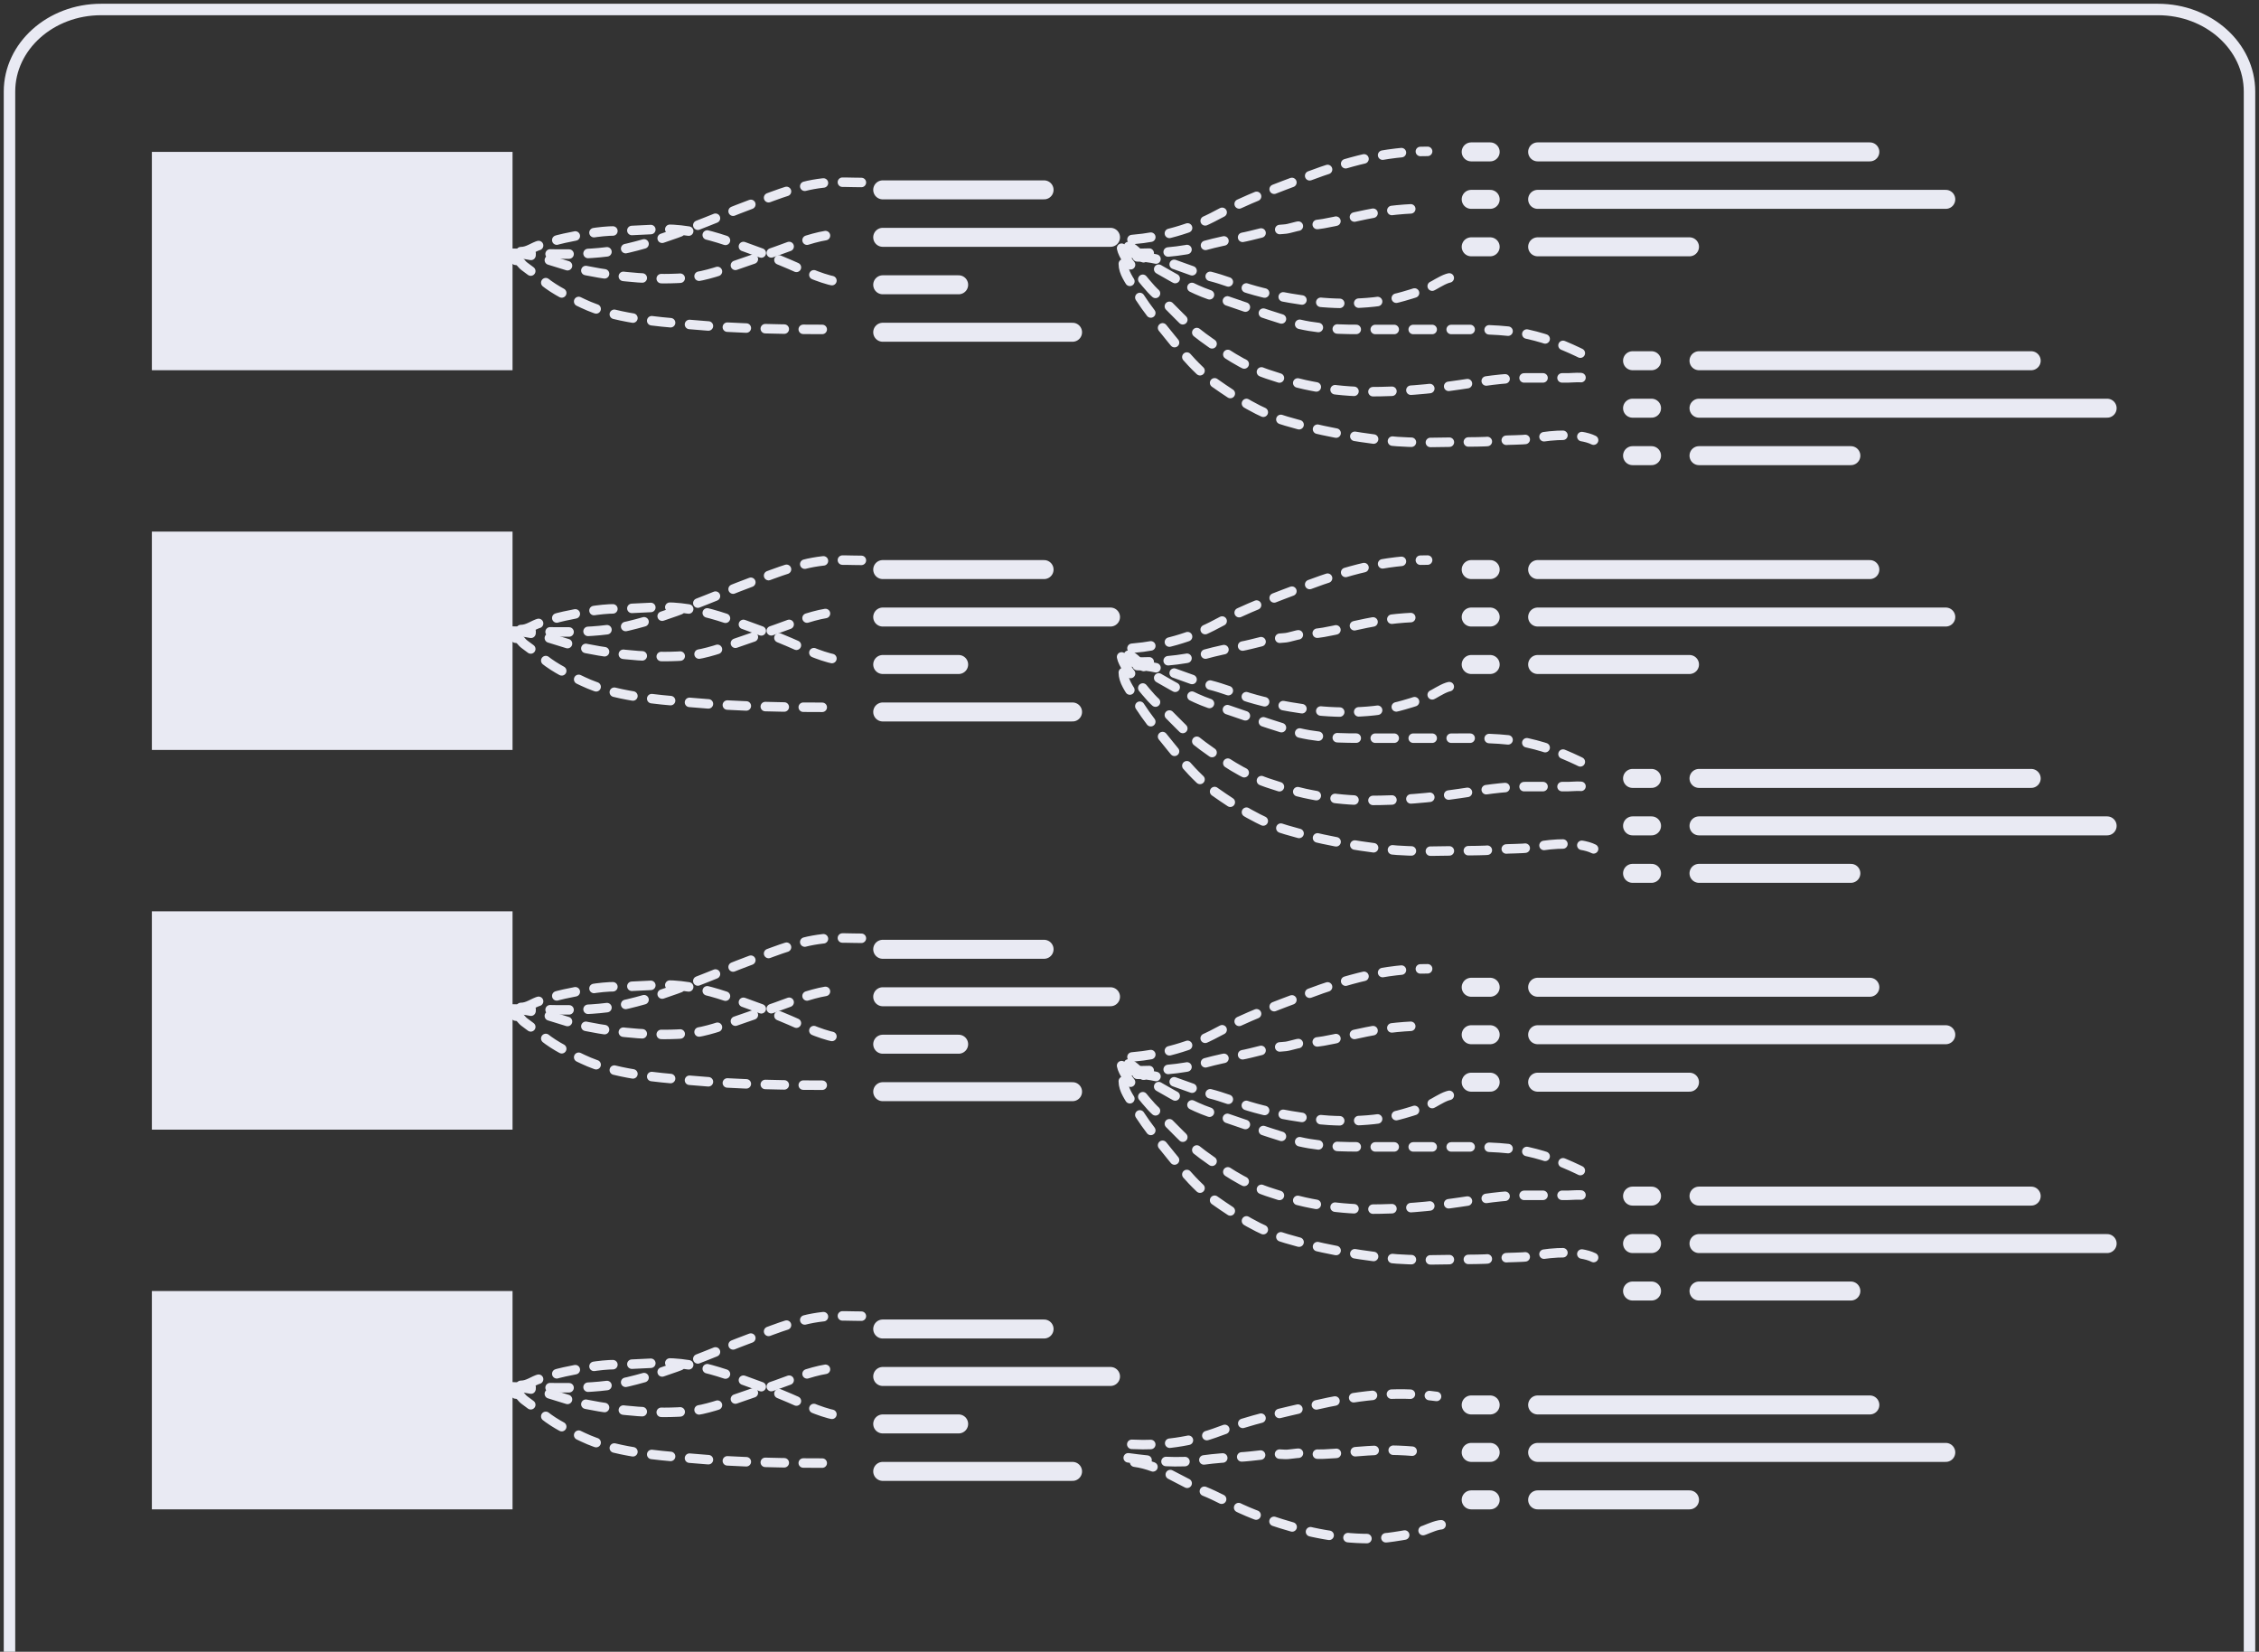 <?xml version="1.0" encoding="UTF-8"?> <svg xmlns="http://www.w3.org/2000/svg" width="238" height="174" viewBox="0 0 238 174" fill="none"><rect x="0" y="0" width="238" height="174" fill="#333333" stroke="none"/> <path d="M237 174V9.65C237 4.873 232.681 1 227.352 1H10.648C5.319 1 1 4.873 1 9.65V174" stroke="#E9EAF3" stroke-width="1.208"></path> <path d="M54 16H16V39H54V16Z" fill="#E9EAF3"></path> <path d="M54 56H16V79H54V56Z" fill="#E9EAF3"></path> <path d="M54 96H16V119H54V96Z" fill="#E9EAF3"></path> <path d="M54 136H16V159H54V136Z" fill="#E9EAF3"></path> <path d="M162 16H197" stroke="#E9EAF3" stroke-width="2" stroke-linecap="round"></path> <path d="M162 60H197" stroke="#E9EAF3" stroke-width="2" stroke-linecap="round"></path> <path d="M162 104H197" stroke="#E9EAF3" stroke-width="2" stroke-linecap="round"></path> <path d="M162 148H197" stroke="#E9EAF3" stroke-width="2" stroke-linecap="round"></path> <path d="M179 38H214" stroke="#E9EAF3" stroke-width="2" stroke-linecap="round"></path> <path d="M179 82H214" stroke="#E9EAF3" stroke-width="2" stroke-linecap="round"></path> <path d="M179 126H214" stroke="#E9EAF3" stroke-width="2" stroke-linecap="round"></path> <path d="M93 20H110" stroke="#E9EAF3" stroke-width="2" stroke-linecap="round"></path> <path d="M93 60H110" stroke="#E9EAF3" stroke-width="2" stroke-linecap="round"></path> <path d="M93 100H110" stroke="#E9EAF3" stroke-width="2" stroke-linecap="round"></path> <path d="M93 140H110" stroke="#E9EAF3" stroke-width="2" stroke-linecap="round"></path> <path d="M93 25H117" stroke="#E9EAF3" stroke-width="2" stroke-linecap="round"></path> <path d="M93 65H117" stroke="#E9EAF3" stroke-width="2" stroke-linecap="round"></path> <path d="M93 105H117" stroke="#E9EAF3" stroke-width="2" stroke-linecap="round"></path> <path d="M93 145H117" stroke="#E9EAF3" stroke-width="2" stroke-linecap="round"></path> <path d="M93 30H101" stroke="#E9EAF3" stroke-width="2" stroke-linecap="round"></path> <path d="M93 70H101" stroke="#E9EAF3" stroke-width="2" stroke-linecap="round"></path> <path d="M93 110H101" stroke="#E9EAF3" stroke-width="2" stroke-linecap="round"></path> <path d="M93 150H101" stroke="#E9EAF3" stroke-width="2" stroke-linecap="round"></path> <path d="M93 35H113" stroke="#E9EAF3" stroke-width="2" stroke-linecap="round"></path> <path d="M93 75H113" stroke="#E9EAF3" stroke-width="2" stroke-linecap="round"></path> <path d="M93 115H113" stroke="#E9EAF3" stroke-width="2" stroke-linecap="round"></path> <path d="M93 155H113" stroke="#E9EAF3" stroke-width="2" stroke-linecap="round"></path> <path d="M155 16H157" stroke="#E9EAF3" stroke-width="2" stroke-linecap="round"></path> <path d="M155 60H157" stroke="#E9EAF3" stroke-width="2" stroke-linecap="round"></path> <path d="M155 104H157" stroke="#E9EAF3" stroke-width="2" stroke-linecap="round"></path> <path d="M155 148H157" stroke="#E9EAF3" stroke-width="2" stroke-linecap="round"></path> <path d="M172 38H174" stroke="#E9EAF3" stroke-width="2" stroke-linecap="round"></path> <path d="M172 82H174" stroke="#E9EAF3" stroke-width="2" stroke-linecap="round"></path> <path d="M172 126H174" stroke="#E9EAF3" stroke-width="2" stroke-linecap="round"></path> <path d="M162 21H205" stroke="#E9EAF3" stroke-width="2" stroke-linecap="round"></path> <path d="M162 65H205" stroke="#E9EAF3" stroke-width="2" stroke-linecap="round"></path> <path d="M162 109H205" stroke="#E9EAF3" stroke-width="2" stroke-linecap="round"></path> <path d="M162 153H205" stroke="#E9EAF3" stroke-width="2" stroke-linecap="round"></path> <path d="M179 43H222" stroke="#E9EAF3" stroke-width="2" stroke-linecap="round"></path> <path d="M179 87H222" stroke="#E9EAF3" stroke-width="2" stroke-linecap="round"></path> <path d="M179 131H222" stroke="#E9EAF3" stroke-width="2" stroke-linecap="round"></path> <path d="M155 21H157" stroke="#E9EAF3" stroke-width="2" stroke-linecap="round"></path> <path d="M155 65H157" stroke="#E9EAF3" stroke-width="2" stroke-linecap="round"></path> <path d="M155 109H157" stroke="#E9EAF3" stroke-width="2" stroke-linecap="round"></path> <path d="M155 153H157" stroke="#E9EAF3" stroke-width="2" stroke-linecap="round"></path> <path d="M172 43H174" stroke="#E9EAF3" stroke-width="2" stroke-linecap="round"></path> <path d="M172 87H174" stroke="#E9EAF3" stroke-width="2" stroke-linecap="round"></path> <path d="M172 131H174" stroke="#E9EAF3" stroke-width="2" stroke-linecap="round"></path> <path d="M162 26H178" stroke="#E9EAF3" stroke-width="2" stroke-linecap="round"></path> <path d="M162 70H178" stroke="#E9EAF3" stroke-width="2" stroke-linecap="round"></path> <path d="M162 114H178" stroke="#E9EAF3" stroke-width="2" stroke-linecap="round"></path> <path d="M162 158H178" stroke="#E9EAF3" stroke-width="2" stroke-linecap="round"></path> <path d="M179 48H195" stroke="#E9EAF3" stroke-width="2" stroke-linecap="round"></path> <path d="M179 92H195" stroke="#E9EAF3" stroke-width="2" stroke-linecap="round"></path> <path d="M179 136H195" stroke="#E9EAF3" stroke-width="2" stroke-linecap="round"></path> <path d="M155 26H157" stroke="#E9EAF3" stroke-width="2" stroke-linecap="round"></path> <path d="M155 70H157" stroke="#E9EAF3" stroke-width="2" stroke-linecap="round"></path> <path d="M155 114H157" stroke="#E9EAF3" stroke-width="2" stroke-linecap="round"></path> <path d="M155 158H157" stroke="#E9EAF3" stroke-width="2" stroke-linecap="round"></path> <path d="M172 48H174" stroke="#E9EAF3" stroke-width="2" stroke-linecap="round"></path> <path d="M172 92H174" stroke="#E9EAF3" stroke-width="2" stroke-linecap="round"></path> <path d="M172 136H174" stroke="#E9EAF3" stroke-width="2" stroke-linecap="round"></path> <path d="M53.957 26.693C57.994 26.693 62.205 27.067 66.161 26.136C70.813 25.042 74.973 23.06 79.418 21.41C81.974 20.462 84.441 19.439 87.2 19.235C88.432 19.143 89.697 19.225 90.934 19.225" stroke="#E9EAF3" stroke-linecap="round" stroke-dasharray="2 2"></path> <path d="M53.957 26.693C56.626 26.693 59.197 27.994 61.8 28.514C65.312 29.217 69.136 29.558 72.719 29.233C74.345 29.085 76.196 28.41 77.728 27.866C79.53 27.227 81.35 26.641 83.142 25.964C84.758 25.354 86.654 24.689 88.384 24.689" stroke="#E9EAF3" stroke-linecap="round" stroke-dasharray="2 2"></path> <path d="M54.868 26.511C55.645 26.511 56.153 26.017 56.871 25.822C57.739 25.588 58.578 25.275 59.462 25.094C61.249 24.728 63.06 24.325 64.886 24.325C66.654 24.325 68.362 24.143 70.128 24.143C72.237 24.143 74.461 24.663 76.453 25.327C79.118 26.215 81.658 27.15 84.194 28.292C85.7 28.969 87.663 29.789 89.295 29.789" stroke="#E9EAF3" stroke-linecap="round" stroke-dasharray="2 2"></path> <path d="M54.321 27.421C54.83 27.421 54.873 27.785 55.252 28.059C55.943 28.558 56.609 29.074 57.276 29.607C58.584 30.653 59.93 31.267 61.425 31.975C64.759 33.554 68.909 33.841 72.537 34.171C77.759 34.646 82.941 34.708 88.202 34.708" stroke="#E9EAF3" stroke-linecap="round" stroke-dasharray="2 2"></path> <path d="M53.957 66.501C57.994 66.501 62.205 66.876 66.161 65.945C70.813 64.85 74.973 62.869 79.418 61.219C81.974 60.27 84.441 59.248 87.2 59.043C88.432 58.952 89.697 59.033 90.934 59.033" stroke="#E9EAF3" stroke-linecap="round" stroke-dasharray="2 2"></path> <path d="M53.957 66.501C56.626 66.501 59.197 67.802 61.8 68.323C65.312 69.025 69.136 69.367 72.719 69.041C74.345 68.894 76.196 68.219 77.728 67.675C79.53 67.036 81.35 66.45 83.142 65.773C84.758 65.162 86.654 64.498 88.384 64.498" stroke="#E9EAF3" stroke-linecap="round" stroke-dasharray="2 2"></path> <path d="M54.868 66.319C55.645 66.319 56.153 65.825 56.871 65.631C57.739 65.397 58.578 65.083 59.462 64.902C61.249 64.537 63.06 64.133 64.886 64.133C66.654 64.133 68.362 63.951 70.128 63.951C72.237 63.951 74.461 64.471 76.453 65.135C79.118 66.024 81.658 66.959 84.194 68.1C85.7 68.778 87.663 69.598 89.295 69.598" stroke="#E9EAF3" stroke-linecap="round" stroke-dasharray="2 2"></path> <path d="M54.321 67.23C54.83 67.23 54.873 67.594 55.252 67.868C55.943 68.367 56.609 68.882 57.276 69.416C58.584 70.462 59.93 71.076 61.425 71.784C64.759 73.363 68.909 73.65 72.537 73.98C77.759 74.454 82.941 74.516 88.202 74.516" stroke="#E9EAF3" stroke-linecap="round" stroke-dasharray="2 2"></path> <path d="M53.957 106.31C57.994 106.31 62.205 106.684 66.161 105.754C70.813 104.659 74.973 102.677 79.418 101.028C81.974 100.079 84.441 99.056 87.2 98.852C88.432 98.761 89.697 98.842 90.934 98.842" stroke="#E9EAF3" stroke-linecap="round" stroke-dasharray="2 2"></path> <path d="M53.957 106.31C56.626 106.31 59.197 107.611 61.8 108.131C65.312 108.834 69.136 109.176 72.719 108.85C74.345 108.702 76.196 108.027 77.728 107.484C79.53 106.844 81.35 106.258 83.142 105.581C84.758 104.971 86.654 104.306 88.384 104.306" stroke="#E9EAF3" stroke-linecap="round" stroke-dasharray="2 2"></path> <path d="M54.868 106.128C55.645 106.128 56.153 105.634 56.871 105.44C57.739 105.205 58.578 104.892 59.462 104.711C61.249 104.346 63.06 103.942 64.886 103.942C66.654 103.942 68.362 103.76 70.128 103.76C72.237 103.76 74.461 104.28 76.453 104.944C79.118 105.832 81.658 106.768 84.194 107.909C85.7 108.586 87.663 109.407 89.295 109.407" stroke="#E9EAF3" stroke-linecap="round" stroke-dasharray="2 2"></path> <path d="M54.321 107.039C54.83 107.039 54.873 107.402 55.252 107.676C55.943 108.175 56.609 108.691 57.276 109.224C58.584 110.271 59.93 110.884 61.425 111.592C64.759 113.172 68.909 113.459 72.537 113.788C77.759 114.263 82.941 114.325 88.202 114.325" stroke="#E9EAF3" stroke-linecap="round" stroke-dasharray="2 2"></path> <path d="M53.957 146.119C57.994 146.119 62.205 146.493 66.161 145.562C70.813 144.468 74.973 142.486 79.418 140.836C81.974 139.887 84.441 138.865 87.2 138.661C88.432 138.569 89.697 138.65 90.934 138.65" stroke="#E9EAF3" stroke-linecap="round" stroke-dasharray="2 2"></path> <path d="M53.957 146.118C56.626 146.118 59.197 147.42 61.8 147.94C65.312 148.642 69.136 148.984 72.719 148.658C74.345 148.511 76.196 147.836 77.728 147.292C79.53 146.653 81.35 146.067 83.142 145.39C84.758 144.779 86.654 144.115 88.384 144.115" stroke="#E9EAF3" stroke-linecap="round" stroke-dasharray="2 2"></path> <path d="M54.868 145.936C55.645 145.936 56.153 145.443 56.871 145.248C57.739 145.014 58.578 144.701 59.462 144.52C61.249 144.154 63.06 143.751 64.886 143.751C66.654 143.751 68.362 143.568 70.128 143.568C72.237 143.568 74.461 144.088 76.453 144.752C79.118 145.641 81.658 146.576 84.194 147.717C85.7 148.395 87.663 149.215 89.295 149.215" stroke="#E9EAF3" stroke-linecap="round" stroke-dasharray="2 2"></path> <path d="M54.321 146.847C54.83 146.847 54.873 147.211 55.252 147.485C55.943 147.984 56.609 148.5 57.276 149.033C58.584 150.079 59.93 150.693 61.425 151.401C64.759 152.98 68.909 153.267 72.537 153.597C77.759 154.072 82.941 154.133 88.202 154.133" stroke="#E9EAF3" stroke-linecap="round" stroke-dasharray="2 2"></path> <path d="M119.261 25.235C122.381 24.975 125.475 24.139 128.227 22.645C131.181 21.04 134.509 19.818 137.658 18.637C141.954 17.026 145.813 15.945 150.409 15.945" stroke="#E9EAF3" stroke-linecap="round" stroke-dasharray="2 2"></path> <path d="M119.261 68.29C122.381 68.03 125.475 67.194 128.227 65.699C131.181 64.094 134.509 62.873 137.658 61.692C141.954 60.081 145.813 59 150.409 59" stroke="#E9EAF3" stroke-linecap="round" stroke-dasharray="2 2"></path> <path d="M119.261 111.345C122.381 111.084 125.475 110.249 128.227 108.754C131.181 107.149 134.509 105.927 137.658 104.747C141.954 103.135 145.813 102.055 150.409 102.055" stroke="#E9EAF3" stroke-linecap="round" stroke-dasharray="2 2"></path> <path d="M119.24 152.149C122.367 152.309 125.545 151.893 128.472 150.78C131.614 149.584 135.075 148.818 138.354 148.068C142.827 147.045 146.795 146.489 151.35 147.103" stroke="#E9EAF3" stroke-linecap="round" stroke-dasharray="2 2"></path> <path d="M119.807 27.057C122.502 27.057 124.871 28.454 127.458 29.101C128.868 29.453 130.174 29.996 131.556 30.416C133.551 31.024 135.412 31.345 137.476 31.651C140.671 32.124 144.791 32.127 147.899 31.206C148.907 30.907 150.128 30.573 151.047 30.062C151.533 29.792 152.397 29.242 152.959 29.242" stroke="#E9EAF3" stroke-linecap="round" stroke-dasharray="2 2"></path> <path d="M119.807 70.111C122.502 70.111 124.871 71.509 127.458 72.156C128.868 72.508 130.174 73.05 131.556 73.471C133.551 74.078 135.412 74.4 137.476 74.706C140.671 75.179 144.791 75.181 147.899 74.26C148.907 73.962 150.128 73.627 151.047 73.117C151.533 72.847 152.397 72.297 152.959 72.297" stroke="#E9EAF3" stroke-linecap="round" stroke-dasharray="2 2"></path> <path d="M119.807 113.166C122.502 113.166 124.871 114.563 127.458 115.21C128.868 115.563 130.174 116.105 131.556 116.526C133.551 117.133 135.412 117.455 137.476 117.76C140.671 118.234 144.791 118.236 147.899 117.315C148.907 117.017 150.128 116.682 151.047 116.172C151.533 115.901 152.397 115.352 152.959 115.352" stroke="#E9EAF3" stroke-linecap="round" stroke-dasharray="2 2"></path> <path d="M119.538 154.028C122.208 154.388 124.37 156.089 126.847 157.076C128.198 157.613 129.42 158.325 130.733 158.927C132.629 159.795 134.431 160.362 136.435 160.941C139.538 161.837 143.621 162.389 146.824 161.892C147.863 161.731 149.117 161.562 150.096 161.179C150.614 160.976 151.544 160.547 152.101 160.622" stroke="#E9EAF3" stroke-linecap="round" stroke-dasharray="2 2"></path> <path d="M119.079 26.693C121.744 26.693 124.335 26.589 126.911 25.873C128.145 25.531 129.389 25.272 130.645 25.054C132.171 24.788 133.697 24.212 135.25 24.143C135.893 24.114 136.485 23.813 137.112 23.779C137.851 23.738 138.712 23.683 139.439 23.556C140.955 23.292 142.445 22.896 143.953 22.595C146.124 22.16 148.193 21.957 150.409 21.957" stroke="#E9EAF3" stroke-linecap="round" stroke-dasharray="2 2"></path> <path d="M119.079 69.748C121.744 69.748 124.335 69.644 126.911 68.928C128.145 68.585 129.389 68.327 130.645 68.108C132.171 67.843 133.697 67.267 135.25 67.198C135.893 67.169 136.485 66.868 137.112 66.833C137.851 66.792 138.712 66.737 139.439 66.611C140.955 66.347 142.445 65.951 143.953 65.649C146.124 65.215 148.193 65.012 150.409 65.012" stroke="#E9EAF3" stroke-linecap="round" stroke-dasharray="2 2"></path> <path d="M119.079 112.802C121.744 112.802 124.335 112.698 126.911 111.983C128.145 111.64 129.389 111.381 130.645 111.163C132.171 110.898 133.697 110.321 135.25 110.252C135.893 110.224 136.485 109.923 137.112 109.888C137.851 109.847 138.712 109.792 139.439 109.665C140.955 109.402 142.445 109.005 143.953 108.704C146.124 108.27 148.193 108.066 150.409 108.066" stroke="#E9EAF3" stroke-linecap="round" stroke-dasharray="2 2"></path> <path d="M118.865 153.57C121.506 153.926 124.088 154.169 126.737 153.804C128.005 153.629 129.273 153.539 130.547 153.49C132.094 153.431 133.683 153.064 135.232 153.203C135.873 153.26 136.5 153.041 137.126 153.09C137.864 153.148 138.724 153.209 139.462 153.181C140.999 153.122 142.529 152.928 144.063 152.831C146.273 152.69 148.35 152.765 150.547 153.061" stroke="#E9EAF3" stroke-linecap="round" stroke-dasharray="2 2"></path> <path d="M118.896 25.964C119.303 26.009 119.934 26.705 120.253 26.966C120.87 27.471 121.486 28.029 122.185 28.423C123.952 29.416 125.501 30.387 127.458 31.064C130.274 32.039 133.069 33.004 135.918 33.888C138.58 34.714 141.409 34.707 144.175 34.707C147.046 34.707 149.917 34.707 152.787 34.707C155.419 34.707 158.402 34.642 160.974 35.213C163.151 35.697 165.012 36.453 166.985 37.44" stroke="#E9EAF3" stroke-linecap="round" stroke-dasharray="2 2"></path> <path d="M118.896 69.019C119.303 69.064 119.934 69.76 120.253 70.02C120.87 70.526 121.486 71.084 122.185 71.478C123.952 72.471 125.501 73.442 127.458 74.119C130.274 75.094 133.069 76.058 135.918 76.942C138.58 77.768 141.409 77.762 144.175 77.762C147.046 77.762 149.917 77.762 152.787 77.762C155.419 77.762 158.402 77.696 160.974 78.268C163.151 78.752 165.012 79.508 166.985 80.494" stroke="#E9EAF3" stroke-linecap="round" stroke-dasharray="2 2"></path> <path d="M118.896 112.073C119.303 112.118 119.934 112.815 120.253 113.075C120.87 113.581 121.486 114.139 122.185 114.532C123.952 115.526 125.501 116.496 127.458 117.174C130.274 118.148 133.069 119.113 135.918 119.997C138.58 120.823 141.409 120.817 144.175 120.817C147.046 120.817 149.917 120.817 152.787 120.817C155.419 120.817 158.402 120.751 160.974 121.323C163.151 121.806 165.012 122.562 166.985 123.549" stroke="#E9EAF3" stroke-linecap="round" stroke-dasharray="2 2"></path> <path d="M118.168 26.146C118.302 26.882 119.128 27.975 119.625 28.515C120.387 29.342 121.056 30.331 121.912 31.065C123.571 32.487 124.94 34.235 126.729 35.527C128.891 37.089 130.935 38.514 133.509 39.403C136.985 40.605 140.587 41.265 144.256 41.265C147.491 41.265 150.577 41.011 153.779 40.537C156.047 40.201 158.404 39.808 160.701 39.808C162.202 39.808 163.703 39.808 165.204 39.808C165.786 39.808 167.241 39.591 167.531 40.172" stroke="#E9EAF3" stroke-linecap="round" stroke-dasharray="2 2"></path> <path d="M118.168 69.201C118.302 69.937 119.128 71.029 119.625 71.569C120.387 72.397 121.056 73.385 121.912 74.119C123.571 75.542 124.94 77.29 126.729 78.582C128.891 80.144 130.935 81.568 133.509 82.458C136.985 83.659 140.587 84.32 144.256 84.32C147.491 84.32 150.577 84.066 153.779 83.591C156.047 83.255 158.404 82.863 160.701 82.863C162.202 82.863 163.703 82.863 165.204 82.863C165.786 82.863 167.241 82.646 167.531 83.227" stroke="#E9EAF3" stroke-linecap="round" stroke-dasharray="2 2"></path> <path d="M118.168 112.256C118.302 112.991 119.128 114.084 119.625 114.624C120.387 115.452 121.056 116.44 121.912 117.174C123.571 118.596 124.94 120.344 126.729 121.637C128.891 123.198 130.935 124.623 133.509 125.513C136.985 126.714 140.587 127.375 144.256 127.375C147.491 127.375 150.577 127.12 153.779 126.646C156.047 126.31 158.404 125.917 160.701 125.917C162.202 125.917 163.703 125.917 165.204 125.917C165.786 125.917 167.241 125.7 167.531 126.282" stroke="#E9EAF3" stroke-linecap="round" stroke-dasharray="2 2"></path> <path d="M118.35 27.786C118.35 28.72 118.99 29.515 119.443 30.295C120.183 31.57 121.101 32.839 122.034 33.979C123.793 36.13 125.722 38.748 128.004 40.354C130.303 41.972 132.775 43.549 135.513 44.362C138.865 45.357 142.529 46.02 145.997 46.406C149.174 46.759 152.453 46.547 155.651 46.547C156.762 46.547 157.829 46.401 158.93 46.365C159.834 46.336 161.001 46.334 161.885 46.143C163.468 45.8 166.428 45.631 167.896 46.365" stroke="#E9EAF3" stroke-linecap="round" stroke-dasharray="2 2"></path> <path d="M118.35 70.84C118.35 71.775 118.99 72.57 119.443 73.35C120.183 74.625 121.101 75.893 122.034 77.034C123.793 79.184 125.722 81.803 128.004 83.409C130.303 85.027 132.775 86.604 135.513 87.416C138.865 88.411 142.529 89.075 145.997 89.46C149.174 89.814 152.453 89.602 155.651 89.602C156.762 89.602 157.829 89.456 158.93 89.42C159.834 89.391 161.001 89.388 161.885 89.197C163.468 88.855 166.428 88.686 167.896 89.42" stroke="#E9EAF3" stroke-linecap="round" stroke-dasharray="2 2"></path> <path d="M118.35 113.895C118.35 114.829 118.99 115.624 119.443 116.405C120.183 117.679 121.101 118.948 122.034 120.088C123.793 122.239 125.722 124.857 128.004 126.464C130.303 128.081 132.775 129.658 135.513 130.471C138.865 131.466 142.529 132.13 145.997 132.515C149.174 132.868 152.453 132.657 155.651 132.657C156.762 132.657 157.829 132.51 158.93 132.475C159.834 132.445 161.001 132.443 161.885 132.252C163.468 131.91 166.428 131.741 167.896 132.475" stroke="#E9EAF3" stroke-linecap="round" stroke-dasharray="2 2"></path> </svg> 